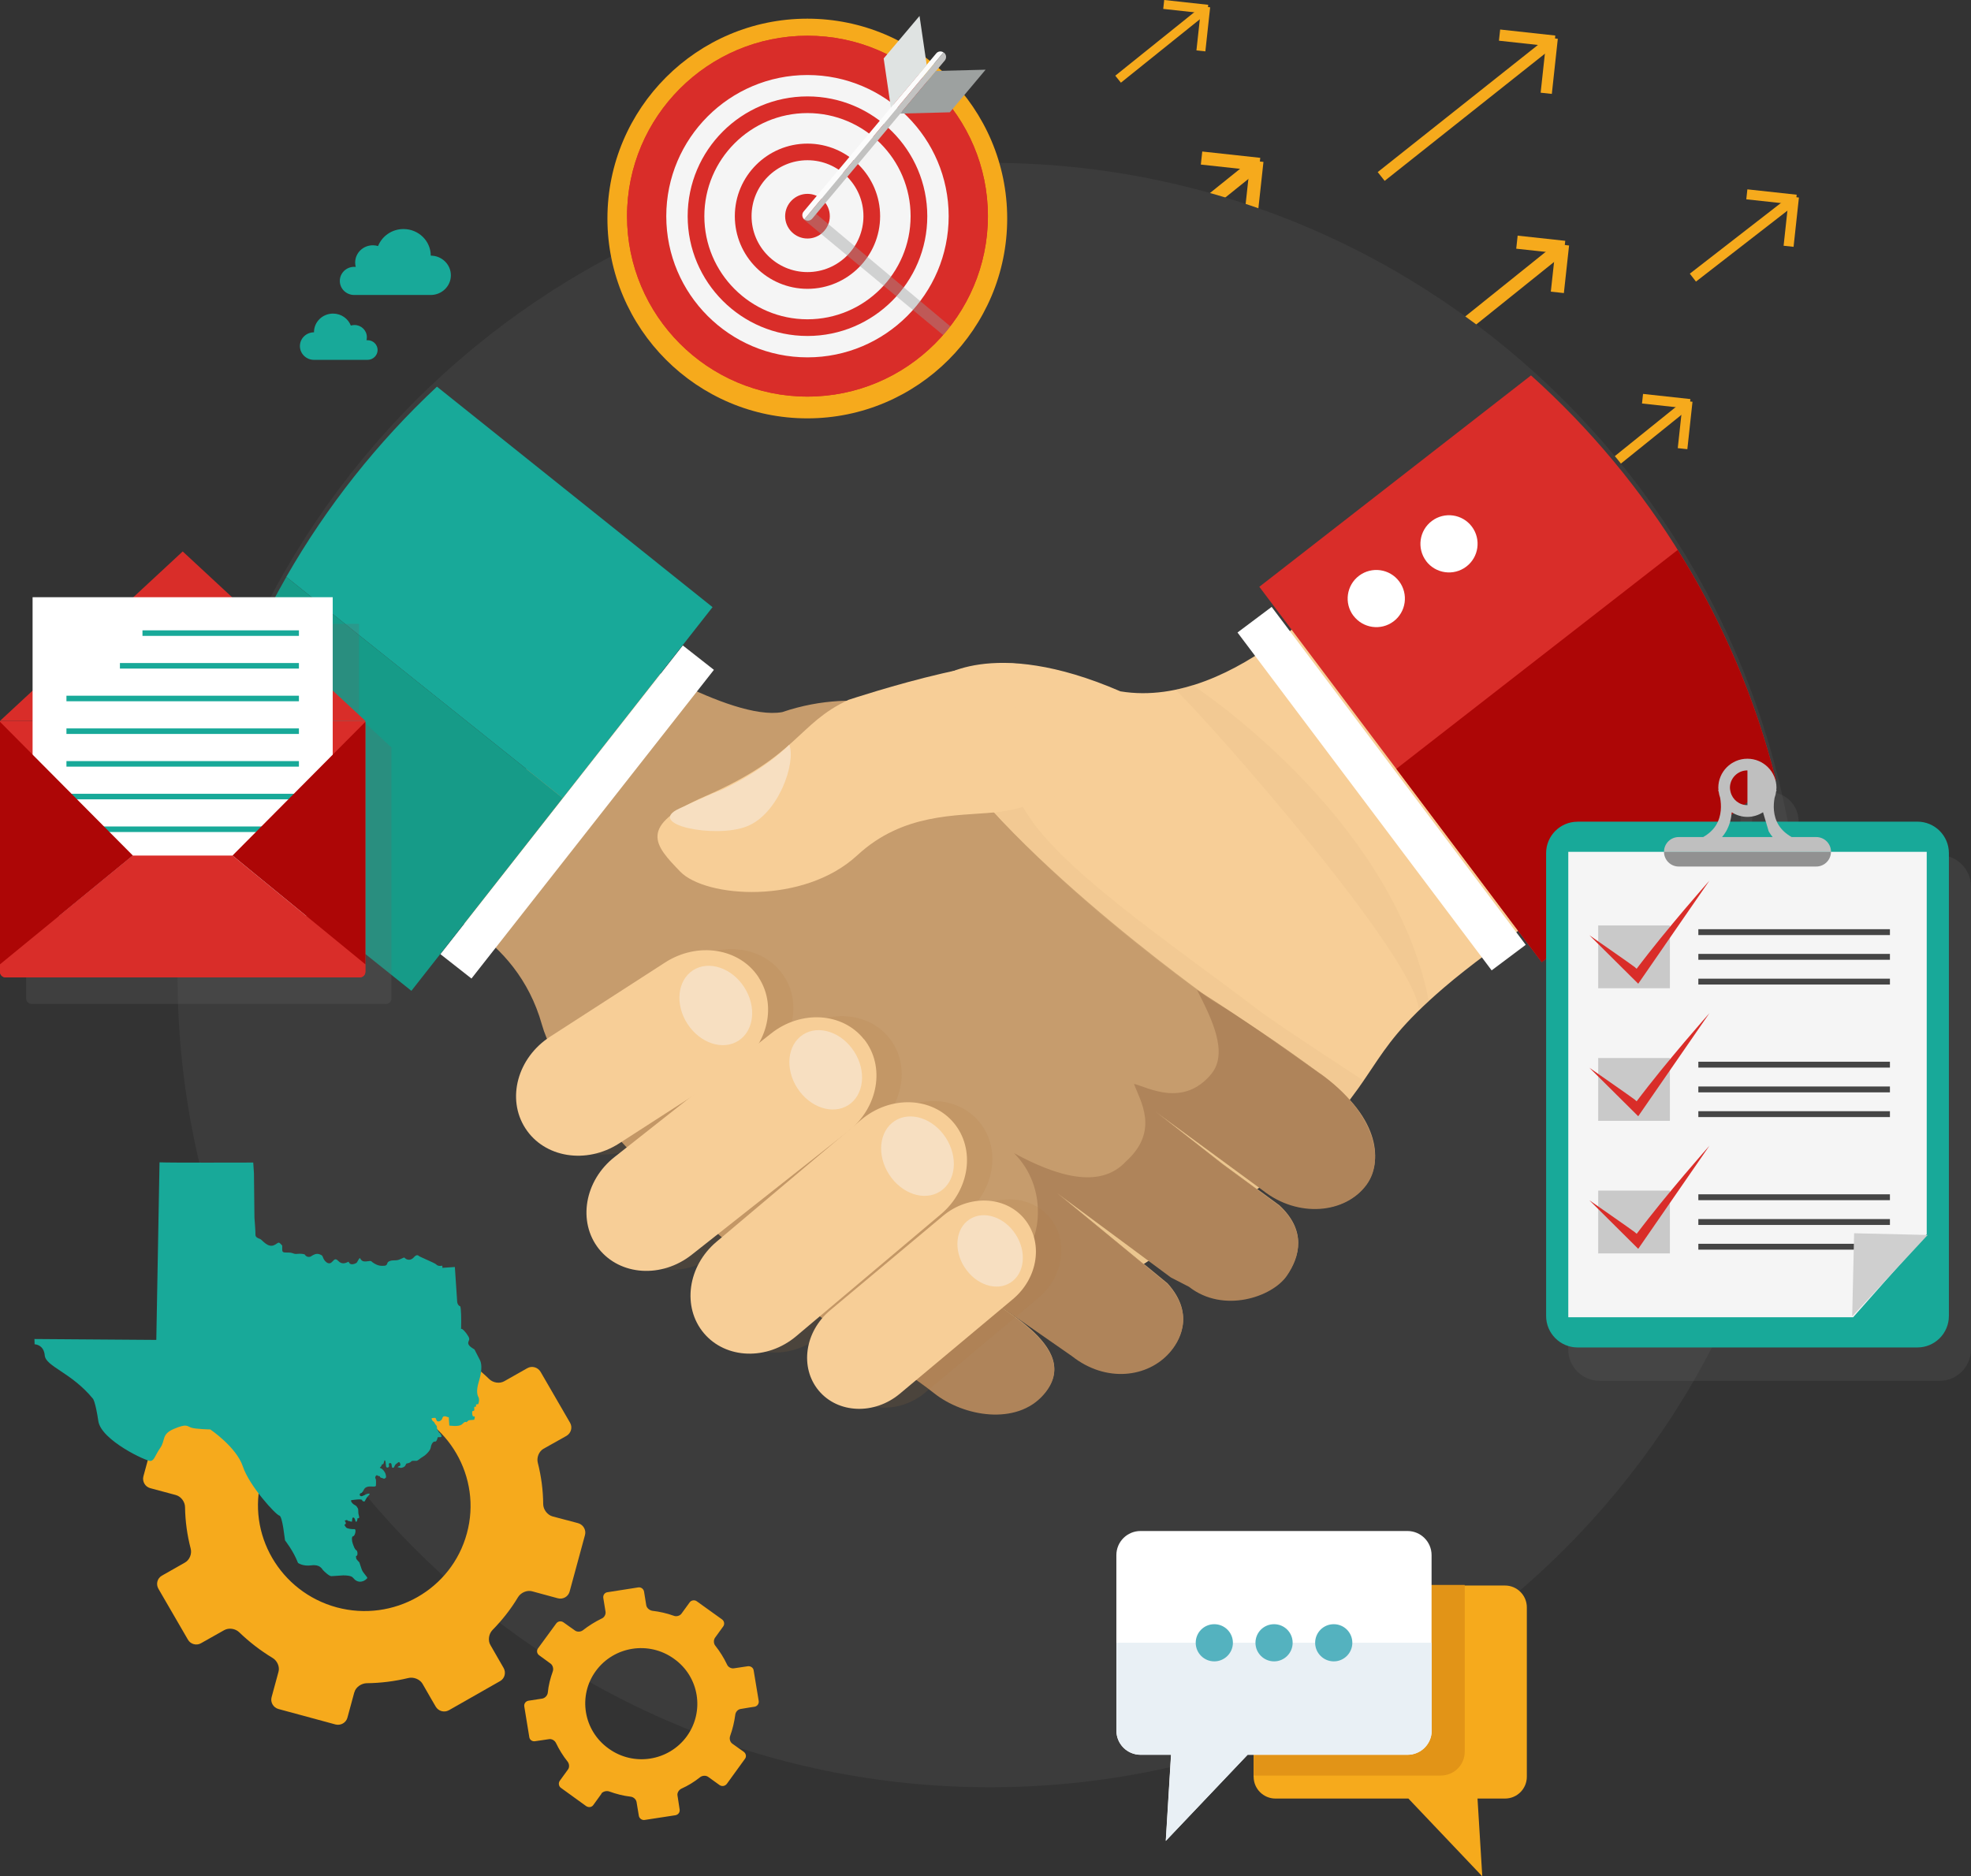 <?xml version="1.0" encoding="UTF-8"?>
<svg xmlns="http://www.w3.org/2000/svg" viewBox="0 0 355.67 338.66">
  <rect x="0" y="0" width="355.67" height="338.66" fill="#333333" stroke="none"/>
  <defs>
    <style>
      .cls-1 {
        fill: #454545;
      }

      .cls-1, .cls-2, .cls-3, .cls-4, .cls-5, .cls-6, .cls-7, .cls-8, .cls-9, .cls-10, .cls-11, .cls-12, .cls-13, .cls-14, .cls-15, .cls-16, .cls-17, .cls-18, .cls-19, .cls-20, .cls-21, .cls-22, .cls-23, .cls-24, .cls-25, .cls-26, .cls-27, .cls-28, .cls-29, .cls-30 {
        stroke-width: 0px;
      }

      .cls-2 {
        fill: #f5f5f5;
      }

      .cls-3 {
        fill: #e9f0f5;
      }

      .cls-4 {
        fill: #ebc68f;
      }

      .cls-5 {
        fill: #cfcfcf;
      }

      .cls-6 {
        fill: #c9c9c9;
      }

      .cls-7 {
        fill: #af845a;
      }

      .cls-8 {
        fill: #c69c6d;
      }

      .cls-9 {
        fill: #999c9b;
        opacity: .4;
      }

      .cls-9, .cls-10, .cls-16, .cls-31, .cls-32, .cls-29 {
        mix-blend-mode: multiply;
      }

      .cls-10, .cls-31 {
        opacity: .24;
      }

      .cls-10, .cls-27 {
        fill: #636363;
      }

      .cls-11 {
        fill: #e29417;
      }

      .cls-12 {
        fill: #f7dfc1;
      }

      .cls-13 {
        fill: #18a999;
      }

      .cls-14 {
        fill: #ad0606;
      }

      .cls-15 {
        fill: #dfe3e2;
      }

      .cls-16 {
        fill: #ab763a;
        opacity: .42;
      }

      .cls-17 {
        fill: #f6aa1c;
      }

      .cls-18 {
        fill: #54b2bf;
      }

      .cls-19 {
        fill: #f7ce97;
      }

      .cls-20 {
        fill: #169b88;
      }

      .cls-21 {
        fill: #3c3c3c;
      }

      .cls-22 {
        fill: #919191;
      }

      .cls-23 {
        fill: #9da1a0;
      }

      .cls-33 {
        isolation: isolate;
      }

      .cls-24 {
        fill: #c2c2c1;
      }

      .cls-25 {
        fill: #d92d29;
      }

      .cls-26 {
        fill: #fff;
      }

      .cls-32 {
        opacity: .32;
      }

      .cls-28 {
        fill: #bfbfbf;
      }

      .cls-29 {
        fill: #e0b886;
        opacity: .23;
      }

      .cls-30 {
        fill: #fcfcfc;
      }
    </style>
  </defs>
  <g class="cls-33">
    <g id="Layer_1" data-name="Layer 1">
      <g>
        <g>
          <g>
            <g>
              <rect class="cls-17" x="277.16" y="47.29" width="8.64" height="2.37" transform="translate(202.76 323.03) rotate(-83.77)"/>
              <rect class="cls-17" x="276.87" y="39.86" width="2.37" height="8.64" transform="translate(204.03 315.82) rotate(-83.79)"/>
              <rect class="cls-17" x="243.01" y="57.1" width="43.7" height="2.37" transform="translate(21.85 178.69) rotate(-38.77)"/>
            </g>
            <g>
              <rect class="cls-17" x="213.13" y="4.4" width="8" height="1.62" transform="translate(188.47 220.5) rotate(-83.79)"/>
              <rect class="cls-17" x="213.14" y="-2.76" width="1.62" height="7.99" transform="translate(189.52 213.79) rotate(-83.77)"/>
              <rect class="cls-17" x="199.53" y="7.15" width="20.22" height="1.62" transform="translate(41.23 133.06) rotate(-38.78)"/>
            </g>
            <g>
              <rect class="cls-17" x="220.98" y="33.14" width="10.53" height="2.37" transform="translate(167.53 255.5) rotate(-83.76)"/>
              <rect class="cls-17" x="220.88" y="23.83" width="2.37" height="10.53" transform="translate(169.07 246.7) rotate(-83.78)"/>
              <rect class="cls-17" x="203.06" y="36.76" width="26.63" height="2.37" transform="translate(24 144.02) rotate(-38.82)"/>
            </g>
            <g>
              <rect class="cls-17" x="299.8" y="75.84" width="8.61" height="1.74" transform="translate(195.03 370.76) rotate(-83.81)"/>
              <rect class="cls-17" x="299.81" y="68.13" width="1.74" height="8.6" transform="translate(196.09 363.49) rotate(-83.78)"/>
              <rect class="cls-17" x="284.81" y="78.93" width="22.16" height="1.74" transform="translate(15.43 203.32) rotate(-38.86)"/>
            </g>
            <g>
              <rect class="cls-17" x="318.77" y="39.1" width="8.95" height="1.81" transform="translate(248.61 357.05) rotate(-83.81)"/>
              <rect class="cls-17" x="318.78" y="31.09" width="1.81" height="8.95" transform="translate(249.73 349.52) rotate(-83.79)"/>
              <rect class="cls-17" x="303.07" y="42.15" width="23.03" height="1.81" transform="translate(39.65 201.89) rotate(-37.81)"/>
            </g>
            <g>
              <rect class="cls-17" x="274.56" y="10.85" width="10.01" height="2.03" transform="translate(237.62 288.52) rotate(-83.81)"/>
              <rect class="cls-17" x="274.58" y="1.88" width="2.03" height="10.01" transform="translate(238.82 280.1) rotate(-83.77)"/>
              <rect class="cls-17" x="244.97" y="18.6" width="39.36" height="2.02" transform="translate(45.17 168.79) rotate(-38.44)"/>
            </g>
          </g>
          <path class="cls-21" d="M325.22,175.98c0,80.96-65.64,146.6-146.6,146.6S32.03,256.94,32.03,175.98,97.66,29.39,178.62,29.39s146.6,65.63,146.6,146.59Z"/>
          <g>
            <path class="cls-13" d="M77.73,46.14c0-2.65-2.2-4.8-4.92-4.8-2.09,0-3.87,1.28-4.59,3.07-.29-.09-.61-.14-.93-.14-1.77,0-3.2,1.39-3.2,3.12,0,.27.04.53.1.78-.09,0-.17-.01-.27-.01-1.43,0-2.6,1.13-2.6,2.54s1.16,2.54,2.6,2.54h13.8c2.01,0,3.64-1.59,3.64-3.55s-1.63-3.55-3.64-3.55Z"/>
            <path class="cls-13" d="M56.66,59.96c0-1.86,1.54-3.36,3.44-3.36,1.47,0,2.71.9,3.21,2.16.21-.06.43-.1.66-.1,1.23,0,2.23.98,2.23,2.19,0,.19-.02.37-.07.55.06,0,.12,0,.19,0,1,0,1.82.79,1.82,1.77s-.82,1.78-1.82,1.78h-9.66c-1.41,0-2.54-1.12-2.54-2.49s1.14-2.48,2.54-2.48Z"/>
          </g>
          <g>
            <path class="cls-17" d="M63.95,305.44c.23-.91,1.24-1.61,2.2-1.64,2.55-.02,5.09-.35,7.51-.93.94-.24,2.07.19,2.57,1.01.95,1.68,2.39,4.14,2.39,4.14.48.82,1.53,1.14,2.4.65l9.24-5.26c.81-.47,1.1-1.52.61-2.37l-2.37-4.12c-.49-.81-.31-2.02.36-2.71,1.75-1.79,3.31-3.75,4.62-5.94.5-.82,1.61-1.31,2.53-1.06l4.64,1.26c.93.25,1.89-.28,2.14-1.22l2.77-10.19c.25-.92-.31-1.89-1.26-2.15l-4.61-1.22c-.94-.27-1.66-1.26-1.67-2.2-.02-2.55-.36-5.06-.97-7.46-.25-.94.19-2.07,1.02-2.54,1.68-.94,4.15-2.33,4.15-2.33.84-.5,1.13-1.55.64-2.38l-5.31-9.17c-.5-.84-1.56-1.15-2.41-.66l-4.15,2.35c-.84.48-2.04.28-2.72-.4-1.8-1.74-3.8-3.29-6.02-4.62-.82-.48-1.32-1.58-1.07-2.5l1.24-4.59c.22-.92-.33-1.88-1.24-2.14l-10.28-2.78c-.95-.25-1.92.3-2.15,1.2l-1.24,4.6c-.25.92-1.25,1.64-2.22,1.64-2.55.01-5.09.33-7.51.95-.92.21-2.07-.22-2.56-1.02l-2.39-4.15c-.46-.82-1.56-1.12-2.39-.64l-9.22,5.23c-.85.49-1.14,1.54-.65,2.4l2.39,4.11c.47.84.3,2.03-.39,2.71-1.75,1.78-3.29,3.77-4.6,5.96-.48.81-1.64,1.31-2.58,1.05l-4.59-1.26c-.95-.25-1.89.29-2.15,1.22l-2.77,10.18c-.25.94.31,1.91,1.24,2.15l4.61,1.24c.95.26,1.66,1.24,1.66,2.2.04,2.55.39,5.06,1.02,7.47.25.93-.19,2.05-1.06,2.53l-4.14,2.35c-.84.48-1.11,1.54-.61,2.39l5.3,9.14c.47.86,1.58,1.14,2.38.66l4.15-2.34c.87-.5,2.06-.3,2.75.38,1.8,1.73,3.8,3.29,5.99,4.61.84.49,1.35,1.58,1.08,2.53l-1.24,4.56c-.26.93.32,1.89,1.25,2.14l10.29,2.79c.92.23,1.89-.3,2.14-1.22l1.25-4.6ZM47.21,266.76c2.74-10.15,13.27-16.11,23.5-13.35,10.22,2.76,16.3,13.24,13.54,23.34-2.74,10.14-13.25,16.11-23.5,13.36-10.21-2.78-16.29-13.23-13.54-23.35Z"/>
            <path class="cls-17" d="M108.51,323.72c.29-.38.92-.54,1.4-.39,1.26.46,2.57.8,3.89.95.53.06.99.49,1.07.98.17.99.41,2.47.41,2.47.08.49.57.83,1.06.75l5.54-.85c.51-.09.84-.53.76-1.05l-.38-2.48c-.11-.47.22-1.03.69-1.26,1.2-.54,2.34-1.23,3.39-2.08.4-.3,1.04-.36,1.47-.04l2.04,1.47c.44.29.97.19,1.3-.21l3.27-4.52c.32-.4.21-.96-.21-1.28l-2.04-1.45c-.43-.3-.59-.9-.42-1.39.45-1.25.76-2.56.93-3.83.05-.52.48-1,.98-1.06,1.03-.19,2.48-.4,2.48-.4.5-.07.85-.54.77-1.06l-.91-5.49c-.06-.5-.56-.83-1.07-.76l-2.47.37c-.51.09-1.07-.21-1.27-.69-.57-1.2-1.27-2.32-2.11-3.39-.31-.36-.35-1.02-.05-1.44l1.47-2.03c.3-.39.2-.98-.2-1.27l-4.57-3.28c-.4-.29-.99-.19-1.27.19l-1.49,2.05c-.28.39-.92.57-1.38.38-1.28-.46-2.59-.75-3.88-.9-.52-.09-1-.5-1.09-.98l-.4-2.48c-.09-.5-.55-.84-1.05-.76l-5.56.87c-.5.06-.83.54-.74,1.06l.4,2.46c.08.5-.25,1.07-.72,1.24-1.21.59-2.32,1.29-3.39,2.12-.39.29-1.05.33-1.45,0l-2.04-1.45c-.41-.29-1-.21-1.3.21l-3.3,4.51c-.29.41-.17.97.25,1.25l2.04,1.49c.38.28.57.9.39,1.4-.44,1.23-.78,2.53-.9,3.83-.06.53-.5.99-1.01,1.08l-2.47.38c-.51.08-.85.54-.76,1.05l.9,5.51c.06.49.53.84,1.05.75l2.51-.37c.48-.09,1.03.23,1.25.68.57,1.19,1.27,2.33,2.12,3.39.3.4.35,1.03.04,1.42l-1.48,2.04c-.27.4-.18.98.22,1.26l4.55,3.29c.45.3,1.01.22,1.3-.2l1.48-2.05ZM107.52,301.59c3.26-4.46,9.58-5.47,14.1-2.2,4.56,3.22,5.56,9.51,2.31,14-3.26,4.47-9.59,5.49-14.11,2.2-4.55-3.24-5.57-9.53-2.3-14Z"/>
          </g>
        </g>
        <g>
          <path class="cls-2" d="M174.93,39.02c0,16.14-13.08,29.22-29.22,29.22s-29.22-13.08-29.22-29.22,13.08-29.22,29.22-29.22,29.22,13.08,29.22,29.22Z"/>
          <path class="cls-17" d="M145.68,75.51c-19.89,0-36.07-16.18-36.07-36.07S125.79,3.37,145.68,3.37s36.07,16.18,36.07,36.07-16.18,36.07-36.07,36.07ZM145.68,8.37c-17.13,0-31.07,13.94-31.07,31.07s13.94,31.07,31.07,31.07,31.07-13.94,31.07-31.07-13.94-31.07-31.07-31.07Z"/>
          <path class="cls-25" d="M145.71,71.58c-17.96,0-32.56-14.61-32.56-32.57S127.75,6.45,145.71,6.45s32.56,14.61,32.56,32.56-14.61,32.57-32.56,32.57ZM145.71,12.47c-14.64,0-26.54,11.91-26.54,26.54s11.91,26.55,26.54,26.55,26.54-11.91,26.54-26.55-11.91-26.54-26.54-26.54Z"/>
          <path class="cls-25" d="M145.71,71.58c-17.96,0-32.56-14.61-32.56-32.57S127.75,6.45,145.71,6.45s32.56,14.61,32.56,32.56-14.61,32.57-32.56,32.57ZM145.71,13.54c-14.05,0-25.48,11.43-25.48,25.48s11.43,25.48,25.48,25.48,25.48-11.43,25.48-25.48-11.43-25.48-25.48-25.48Z"/>
          <path class="cls-25" d="M145.71,60.64c-11.92,0-21.62-9.7-21.62-21.62s9.7-21.62,21.62-21.62,21.62,9.7,21.62,21.62-9.7,21.62-21.62,21.62ZM145.71,20.41c-10.26,0-18.61,8.35-18.61,18.61s8.35,18.61,18.61,18.61,18.61-8.35,18.61-18.61-8.35-18.61-18.61-18.61Z"/>
          <path class="cls-25" d="M145.71,52.13c-7.23,0-13.11-5.88-13.11-13.11s5.88-13.1,13.11-13.1,13.11,5.88,13.11,13.1-5.88,13.11-13.11,13.11ZM145.71,28.92c-5.57,0-10.09,4.52-10.09,10.09s4.53,10.1,10.09,10.1,10.1-4.53,10.1-10.1-4.53-10.09-10.1-10.09Z"/>
          <path class="cls-25" d="M145.71,43.05c-2.22,0-4.03-1.81-4.03-4.03s1.81-4.03,4.03-4.03,4.03,1.81,4.03,4.03-1.81,4.03-4.03,4.03Z"/>
          <g>
            <path class="cls-9" d="M171.49,58.9l-25.06-21.01c-.43-.35-1.06-.02-1.41.41-.36.43-.3,1.06.12,1.41l25.05,20.76c.52-.55,1.24-1.49,1.3-1.57Z"/>
            <g>
              <path class="cls-30" d="M168.95,9.63l-23.93,28.55c-.36.42-.3,1.06.12,1.42l25.12-30.14c-.42-.28-.98-.22-1.31.17Z"/>
              <path class="cls-24" d="M170.26,9.45l-25.12,30.14c.42.36,1.06.3,1.42-.12l23.93-28.55c.35-.43.3-1.06-.13-1.41-.03-.03-.07-.03-.1-.05Z"/>
            </g>
            <polygon class="cls-15" points="167.23 11.75 160.76 19.42 159.46 10.55 165.93 2.88 167.23 11.75"/>
            <polygon class="cls-23" points="168.89 12.81 162.44 20.5 171.4 20.27 177.85 12.58 168.89 12.81"/>
          </g>
        </g>
        <g>
          <g>
            <g>
              <g>
                <g>
                  <path class="cls-19" d="M164.13,148.01l-14.31,3.91c-1.09-2.72,4.63-14.15,5.2-18.96.85-7.14,14.01-10.25,14.01-10.25,0,0,9.65-8.12,33.15,2.07,21.05,3.48,41.72-21.52,41.72-21.52l42.24,56.39s-16.61,10.9-25.56,18.59c-15.35,13.17-10.04,15.08-28.68,33.03l-25.89,17.12c-12.37,6.84-29.91,7.37-39.97-4.64l-24.33-26.79c-11.1-14.83,6.53-25.47,22.41-48.95Z"/>
                  <path class="cls-29" d="M215.2,123.65s36.1,23.47,42.63,57.04c-.33.37-1.58,1.06-1.81,1.45-.76-9.5-36.49-50.53-43.9-57.64,1.39-.32,3.08-.85,3.08-.85Z"/>
                </g>
                <g>
                  <path class="cls-8" d="M210.69,231.63l-20.02-16.47,20.62,15.28,3.26,1.68c6.19,4.86,15.01,1.87,17.66-1.98,2.37-3.45,3.55-8.06-1.34-12.6l-10.2-7.49-12.21-9.57,19.46,14.28c6.34,4.98,14.9,4.21,18.65-1.01,2.75-3.82,2.89-11.63-7.85-19.58-9.95-7.37-13.23-9.2-19.73-13.45,0,0-43.23-30.57-52.08-51.72,0,0-11.35-5.37-25.76-.47-9.35,1.68-30.52-11.89-30.52-11.89l-33.33,47.03s15.82,4.56,20.49,21.27c3.38,12.09,23.91,33.04,52.65,54.53,0,0,11.92,6.93,18.11,11.85,5.35,4.25,14.86,5.84,19.74.3,7.67-8.71-9.3-15.96-14.55-20.7l19.71,13.72c6.15,4.85,13.7,3.86,17.65-.69,1.41-1.62,4.83-6.5-.41-12.32Z"/>
                  <g>
                    <polygon class="cls-4" points="208.46 200.49 220.66 210.06 226.85 214.6 227.28 214.31 208.46 200.49"/>
                    <path class="cls-4" d="M206.27,228c.34-.17.67-.34,1.01-.51l-16.61-12.32,15.6,12.83Z"/>
                  </g>
                  <path class="cls-7" d="M238.27,193.8c-6.76-4.88-14.64-10.35-22.26-15.12,2.57,5.05,5.75,11.31,2.56,15.17-5.05,6.1-11.46,2.39-13.94,1.77,1.06,3,4.73,8.44-1.48,14.04-4.77,5.12-12.77,2.48-20.17-1.53,6.27,6.27,4.74,15.84,1.49,18.53-4.01,4.82-12.94,6.88-18.17.6,4.58,12.06-6.72,17.95-17.38,11.2.51.39,1.02.77,1.53,1.16,0,0,11.92,6.93,18.11,11.84,5.35,4.25,14.86,5.84,19.73.3,7.67-8.71-9.3-15.96-14.55-20.7l19.71,13.72c6.15,4.85,13.7,3.86,17.65-.69,1.41-1.62,4.83-6.5-.41-12.33l-20.02-16.47,20.62,15.28,3.26,1.68c6.19,4.86,15.01,1.87,17.66-1.98,2.37-3.45,3.55-8.06-1.34-12.6l-10.2-7.49-12.21-9.57,19.46,14.28c6.34,4.98,14.83,4.15,18.65-1.01,3.54-4.77,1.2-13.25-8.3-20.1Z"/>
                </g>
              </g>
              <path class="cls-29" d="M227.26,182.44c-16.35-12.47-36.82-26.09-42.68-36.83,0,0,.03.02,0,0-1.72.6-3.67.82-5.09,1.02,15.59,17.55,38.97,33.8,38.97,33.8,6.25,3.61,10.72,7.07,20.26,13.76,2.11,1.48,3.51,2.82,4.83,4.35.86-1.14,1.83-2.49,2.52-3.49,0,0-15.54-10.12-18.8-12.61Z"/>
              <g>
                <path class="cls-19" d="M186.71,121.98c.22-6.91-33.61,4.34-33.61,4.34-9.25,4.32-8.96,10.03-25.88,17.41-12.33,5.39-9.03,8.86-4.48,13.58h0c4.57,4.72,22.24,6.05,31.97-2.95,8.25-7.63,17.8-7.07,24.77-7.73,5-.47,28.43-6.63,7.01-12.75-3.88-1.11-5.58.26-6.73-.94l6.94-10.95Z"/>
                <g class="cls-32">
                  <path class="cls-16" d="M176.66,202.43c-3.97-4.71-11.43-4.95-16.66-.54l-1.4,1.18c4.57-4.36,5.51-11.11,1.91-15.67-3.85-4.87-11.35-5.35-16.77-1.07l-2.31,1.82c2.19-3.76,2.41-8.3.08-11.9-3.43-5.32-11.02-6.54-16.93-2.72l-20.7,13.36c-5.92,3.81-7.94,11.23-4.5,16.55,3.43,5.32,11.01,6.54,16.93,2.72l12.56-8.09-13.42,10.58c-5.4,4.27-6.68,11.68-2.83,16.56,3.86,4.86,11.37,5.35,16.77,1.08l26.43-20.87-21.93,18.5c-5.23,4.41-6.26,11.8-2.29,16.51,3.97,4.7,11.43,4.95,16.67.53l26.1-22.01c5.23-4.41,6.26-11.8,2.29-16.52Z"/>
                  <path class="cls-16" d="M187.36,234.27c4.61-3.87,5.53-10.36,2.06-14.52-3.47-4.15-10.03-4.39-14.64-.52l-20.37,17.05c-4.62,3.85-5.54,10.36-2.06,14.51,3.47,4.16,10.03,4.39,14.64.53l20.38-17.05Z"/>
                </g>
                <g>
                  <path class="cls-19" d="M136.93,176.45c-3.43-5.33-11.02-6.54-16.93-2.72l-20.7,13.36c-5.92,3.81-7.94,11.22-4.5,16.55h0c3.43,5.33,11.01,6.55,16.93,2.73l20.7-13.35c5.92-3.82,7.94-11.23,4.49-16.56h0Z"/>
                  <path class="cls-19" d="M155.92,187.6c-3.84-4.87-11.35-5.35-16.76-1.08l-28.28,22.32c-5.41,4.27-6.67,11.68-2.83,16.55h0c3.86,4.87,11.36,5.35,16.77,1.08l28.28-22.32c5.41-4.28,6.68-11.68,2.84-16.56h0Z"/>
                  <path class="cls-19" d="M172.08,202.63c-3.97-4.7-11.43-4.94-16.67-.53l-26.11,22.02c-5.22,4.4-6.25,11.8-2.28,16.51h0c3.97,4.7,11.43,4.95,16.67.53l26.1-22.01c5.23-4.41,6.26-11.8,2.29-16.52h0Z"/>
                  <path class="cls-19" d="M184.83,219.96c-3.47-4.15-10.03-4.39-14.65-.52l-20.37,17.05c-4.61,3.86-5.54,10.35-2.06,14.51h0c3.47,4.15,10.04,4.4,14.64.54l20.38-17.05c4.62-3.87,5.53-10.37,2.06-14.52h0Z"/>
                </g>
                <g>
                  <path class="cls-12" d="M134.75,149.16c-5.76,2.24-18.37-.37-12.19-3.22,8.97-4.16,6.17-2.58,9.17-4.11,7.08-3.58,10.7-7.42,10.7-7.42,1.25,3.21-1.93,12.51-7.68,14.75Z"/>
                  <path class="cls-12" d="M124.04,184.78c2.27,3.51,6.4,4.88,9.23,3.05,2.82-1.83,3.29-6.15,1.02-9.66-2.26-3.5-6.4-4.87-9.23-3.05-2.83,1.83-3.28,6.15-1.02,9.66Z"/>
                  <path class="cls-12" d="M143.88,196.39c2.26,3.51,6.39,4.88,9.22,3.06,2.82-1.83,3.29-6.16,1.03-9.66-2.27-3.51-6.4-4.88-9.23-3.05-2.83,1.83-3.28,6.15-1.02,9.66Z"/>
                  <path class="cls-12" d="M160.44,211.98c2.27,3.51,6.39,4.88,9.22,3.05,2.83-1.82,3.29-6.14,1.02-9.67-2.27-3.51-6.4-4.87-9.22-3.05-2.83,1.84-3.28,6.16-1.02,9.67Z"/>
                  <path class="cls-12" d="M174.07,228.74c2.04,3.16,5.75,4.39,8.29,2.75,2.54-1.64,2.96-5.53.92-8.69-2.03-3.16-5.75-4.38-8.3-2.74-2.55,1.64-2.95,5.53-.92,8.68Z"/>
                </g>
              </g>
              <polygon class="cls-26" points="269.17 175.14 275.32 170.53 229.47 109.54 223.31 114.16 269.17 175.14"/>
            </g>
            <rect class="cls-26" x="68.73" y="142.99" width="70.84" height="7.13" transform="translate(-75.44 137.96) rotate(-51.86)"/>
          </g>
          <g>
            <path class="cls-25" d="M278.21,173.66l42.25-32.87c-7.22-28.64-22.88-53.91-44.19-73.03l-49.02,38.15,50.95,67.75Z"/>
            <path class="cls-14" d="M251.97,138.76l26.24,34.9,42.25-32.87c-3.75-14.89-9.79-28.87-17.71-41.54l-50.79,39.52Z"/>
            <path class="cls-26" d="M257.34,101.26c1.72,2.28,4.96,2.74,7.24,1.02,2.27-1.71,2.73-4.95,1.02-7.23-1.71-2.28-4.95-2.73-7.22-1.02-2.28,1.71-2.74,4.95-1.03,7.23Z"/>
            <path class="cls-26" d="M244.23,111.13c1.72,2.28,4.96,2.74,7.23,1.03,2.28-1.71,2.73-4.95,1.02-7.23-1.71-2.28-4.95-2.73-7.23-1.02-2.28,1.71-2.74,4.95-1.03,7.22Z"/>
          </g>
          <g>
            <path class="cls-13" d="M51.67,104.13l49.87,39.91,27.04-34.46-49.73-39.79c-10.69,9.99-19.87,21.56-27.19,34.34Z"/>
            <path class="cls-20" d="M74.23,178.84l27.31-34.8-49.87-39.91c-7.64,13.35-13.22,28.02-16.34,43.58l38.91,31.13Z"/>
          </g>
        </g>
        <g>
          <path class="cls-10" d="M350,154.34h-25.37c-.69-1.53-.61-3.18-.41-4.31.13-.36.22-.73.27-1.12.05-.17.09-.27.09-.28l-.06-.02c0-.13.04-.25.04-.38,0-2.89-2.35-5.25-5.25-5.25s-5.25,2.35-5.25,5.25c0,.14.03.26.04.39l-.07.03s.04.11.1.29c.05.38.14.74.26,1.08.21,1.12.3,2.77-.4,4.32h-25.32c-3.13,0-5.68,2.54-5.68,5.68v83.54c0,3.13,2.54,5.67,5.68,5.67h61.32c3.13,0,5.68-2.54,5.68-5.67v-83.54c0-3.13-2.54-5.68-5.68-5.68ZM319.31,145.09s.02,0,.02,0v6.26s-.02,0-.02,0c-1.45,0-2.67-1-3.02-2.35-.02-.11-.04-.23-.07-.33-.02-.15-.05-.3-.05-.46,0-1.73,1.41-3.13,3.13-3.13ZM316.5,152.64c.82.52,1.78.83,2.82.83s2-.31,2.82-.84l.51,1.7h-6.45c.16-.57.25-1.14.3-1.69Z"/>
          <g>
            <g>
              <path class="cls-13" d="M284.68,148.3h61.32c3.13,0,5.68,2.54,5.68,5.68v83.54c0,3.13-2.54,5.68-5.68,5.68h-61.32c-3.13,0-5.68-2.54-5.68-5.68v-83.54c0-3.13,2.54-5.67,5.67-5.67Z"/>
              <polygon class="cls-2" points="347.68 153.74 283 153.74 283 237.75 334.4 237.75 347.68 222.75 347.68 153.74"/>
              <path class="cls-22" d="M302.93,156.4h24.81c1.47,0,2.66-1.19,2.66-2.66h-30.13c0,1.47,1.19,2.66,2.66,2.66Z"/>
              <g>
                <rect class="cls-6" x="288.4" y="167.03" width="12.93" height="11.34"/>
                <rect class="cls-1" x="306.47" y="167.71" width="34.57" height="1.06"/>
                <rect class="cls-1" x="306.47" y="172.17" width="34.57" height="1.06"/>
                <rect class="cls-1" x="306.47" y="176.64" width="34.57" height="1.06"/>
                <path class="cls-25" d="M295.35,174.83l.51-.67.53-.69c.36-.46.72-.92,1.08-1.39.73-.93,1.48-1.86,2.22-2.78,1.49-1.83,2.96-3.59,4.26-5.13,2.6-3.07,4.53-5.24,4.53-5.24l-12.86,18.62-8.81-8.75s7.79,5.42,8.16,5.73l.27.24.07.06s.03.02.03.02h0s0,0,0,0h0Z"/>
              </g>
              <g>
                <rect class="cls-6" x="288.4" y="190.96" width="12.93" height="11.34"/>
                <rect class="cls-1" x="306.47" y="191.63" width="34.57" height="1.06"/>
                <rect class="cls-1" x="306.47" y="196.1" width="34.57" height="1.06"/>
                <rect class="cls-1" x="306.47" y="200.56" width="34.57" height="1.06"/>
                <path class="cls-25" d="M295.35,198.75l.51-.67.53-.69c.36-.46.72-.92,1.08-1.39.73-.93,1.48-1.86,2.22-2.78,1.49-1.83,2.96-3.59,4.26-5.13,2.6-3.07,4.53-5.24,4.53-5.24l-12.86,18.62-8.81-8.75s7.79,5.42,8.16,5.73l.27.24.07.06s.03.03.03.02h0s0,0,0,0h0Z"/>
              </g>
              <g>
                <rect class="cls-6" x="288.4" y="214.89" width="12.93" height="11.34"/>
                <rect class="cls-1" x="306.47" y="215.56" width="34.57" height="1.06"/>
                <rect class="cls-1" x="306.47" y="220.03" width="34.57" height="1.06"/>
                <rect class="cls-1" x="306.47" y="224.49" width="34.57" height="1.06"/>
                <path class="cls-25" d="M295.35,222.68l.51-.67.53-.69c.36-.46.72-.92,1.08-1.39.73-.93,1.48-1.86,2.22-2.78,1.49-1.83,2.96-3.59,4.26-5.13,2.6-3.07,4.53-5.24,4.53-5.24l-12.86,18.62-8.81-8.76s7.79,5.42,8.16,5.73l.27.23.07.06s.03.02.03.02h0s0,0,0,0h0Z"/>
              </g>
              <polygon class="cls-5" points="347.85 222.9 334.58 222.59 334.23 237.6 347.85 222.9"/>
            </g>
            <path class="cls-28" d="M329.3,153.74h1.11c0-1.47-1.19-2.66-2.66-2.66h-4.44c-1-.57-1.79-1.27-2.33-2.13-1.07-1.7-.99-3.67-.75-4.96.13-.36.22-.74.27-1.12.05-.17.09-.27.09-.28l-.06-.02c0-.13.04-.25.04-.38,0-2.89-2.35-5.25-5.25-5.25s-5.25,2.35-5.25,5.25c0,.14.03.26.04.39l-.07.03s.04.12.1.29c.05.38.14.74.26,1.08.23,1.28.32,3.25-.75,4.97-.53.85-1.31,1.56-2.31,2.13h-4.41c-1.47,0-2.66,1.19-2.66,2.66h29.02ZM315.31,139.06s.02,0,.02,0v6.26s-.02,0-.02,0c-1.46,0-2.67-1-3.02-2.35-.02-.12-.04-.23-.07-.33-.02-.15-.05-.3-.05-.46,0-1.73,1.41-3.13,3.13-3.13ZM319.17,150.06c.21.36.44.7.71,1.02h-9.13c.27-.31.5-.65.71-1,.64-1.1.94-2.31,1.04-3.47.82.52,1.78.83,2.82.83s2-.31,2.82-.84l1.03,3.46Z"/>
          </g>
        </g>
        <g>
          <path class="cls-17" d="M226.22,320.68c0,2.18,1.77,3.94,3.94,3.94h23.99l13.33,14.04-.86-14.04h4.96c2.18,0,3.94-1.76,3.94-3.94v-30.57c0-2.17-1.76-3.94-3.94-3.94h-41.43c-2.17,0-3.94,1.77-3.94,3.94v30.57Z"/>
          <path class="cls-11" d="M226.22,290.42v30.05h33.74c2.41,0,4.35-1.89,4.35-4.3v-30.05s-.01-.04-.01-.06h-33.73c-2.41,0-4.36,1.95-4.36,4.36Z"/>
          <path class="cls-26" d="M258.34,312.37c0,2.4-1.95,4.35-4.36,4.35h-28.86l-14.76,15.54.95-15.54h-5.5c-2.41,0-4.36-1.95-4.36-4.35v-31.69c0-2.4,1.95-4.35,4.36-4.35h48.16c2.41,0,4.36,1.95,4.36,4.35v31.69Z"/>
          <path class="cls-3" d="M201.47,296.5v15.87c0,2.4,1.95,4.35,4.36,4.35h5.5l-.95,15.54,14.76-15.54h28.86c2.41,0,4.36-1.95,4.36-4.35v-15.87h-56.87Z"/>
          <g>
            <path class="cls-18" d="M222.48,296.5c0,1.85-1.51,3.36-3.36,3.36s-3.35-1.5-3.35-3.36,1.5-3.35,3.35-3.35,3.36,1.5,3.36,3.35Z"/>
            <path class="cls-18" d="M233.26,296.5c0,1.85-1.5,3.36-3.35,3.36s-3.36-1.5-3.36-3.36,1.5-3.35,3.36-3.35,3.35,1.5,3.35,3.35Z"/>
            <path class="cls-18" d="M244.03,296.5c0,1.85-1.5,3.36-3.35,3.36s-3.36-1.5-3.36-3.36,1.5-3.35,3.36-3.35,3.35,1.5,3.35,3.35Z"/>
          </g>
        </g>
        <g>
          <g class="cls-31">
            <path class="cls-27" d="M64.77,129.45v-16.85h-18.17l-8.91-8.27-8.91,8.27H10.6v16.85l-5.88,5.46v45.31c0,.55.45.99,1.01.99h63.9c.56,0,1.01-.44,1.01-.99v-45.31l-5.88-5.46Z"/>
          </g>
          <g>
            <path class="cls-25" d="M65.93,175.42c0,.55-.45.99-1.01.99H1.01c-.56,0-1.01-.44-1.01-.99v-45.31h65.93v45.31Z"/>
            <polygon class="cls-25" points="32.97 99.53 65.93 130.11 0 130.11 32.97 99.53"/>
            <g>
              <rect class="cls-26" x="5.88" y="107.79" width="54.16" height="57.55"/>
              <rect class="cls-13" x="25.71" y="113.77" width="28.23" height="1"/>
              <rect class="cls-13" x="21.64" y="119.67" width="32.3" height="1"/>
              <rect class="cls-13" x="11.99" y="125.57" width="41.95" height="1"/>
              <rect class="cls-13" x="11.99" y="131.47" width="41.95" height="1"/>
              <rect class="cls-13" x="11.99" y="137.37" width="41.95" height="1"/>
              <rect class="cls-13" x="11.99" y="143.27" width="41.95" height="1"/>
              <rect class="cls-13" x="11.99" y="149.17" width="41.95" height="1"/>
            </g>
            <g>
              <path class="cls-25" d="M65.93,175.42v-1.36l-23.97-19.64h-18.03L0,174v1.41c0,.55.45.99,1.01.99h63.9c.56,0,1.01-.44,1.01-.99Z"/>
              <polygon class="cls-14" points="65.93 174.05 65.93 130.28 41.96 154.41 65.93 174.05"/>
              <polygon class="cls-14" points="0 174.05 0 130.28 23.97 154.41 0 174.05"/>
            </g>
          </g>
        </g>
        <path class="cls-13" d="M86.29,252.1c-.43-.92-.03-2.23.13-2.79.02-.05.03-.1.04-.13l.02-.07c.59-2.06.39-3.13.11-3.66-.56-1.07-.88-1.69-.97-1.89-1.17-.69-1.26-1.03-1.03-1.56.09-.21.17-.39-.08-.8-.66-1.08-1.09-1.31-1.14-1.33l-.18-.05.02-.18c.04-1.61,0-3.49-.16-3.87-.38-.11-.52-.54-.55-.79l-.42-6.3-2.25.15v-.26c0-.08-.02-.12-.03-.12-.02-.01-.07-.01-.11,0h0s-.09.02-.21.03c-.22.01-.56-.01-.78-.28-.14-.14-1.19-.61-1.82-.89-.9-.4-1.22-.55-1.33-.65-.05-.05-.14-.11-.27-.11-.17,0-.38.13-.59.37-.35.4-.71.47-.95.45-.36-.02-.63-.22-.77-.4h0c-.1,0-.36.13-.52.2-.22.1-.44.2-.64.25-.2.05-.41.05-.62.06-.34,0-.7.02-1.02.2-.21.12-.25.23-.29.36-.05.15-.12.39-.5.41h-.06c-.43.04-.96.07-1.75-.39-.27-.15-.41-.28-.5-.36-.14-.12-.15-.13-.7-.06-.86.12-1.07-.04-1.33-.43-.03-.05-.07-.1-.11-.16-.09.07-.23.27-.41.61-.08.15-.11.21-.17.25-.1.09-.64.38-1.05.24-.19-.07-.33-.22-.38-.43-.05.02-.11.05-.17.07-.37.17-1.05.48-1.69-.19-.2-.21-.37-.31-.52-.31-.18,0-.34.18-.5.35-.11.11-.21.22-.32.29-.16.09-.34.11-.52.05-.38-.12-.69-.53-.84-.85-.04-.09-.08-.17-.1-.25-.1-.24-.13-.33-.64-.51-.58-.2-1.13.15-1.39.32-.04.02-.07.04-.09.06-.18.11-.42.14-.63.08-.21-.06-.38-.19-.48-.37-.09-.13-.78-.22-1.4-.15-.37.04-.54-.02-.73-.09-.12-.04-.24-.09-.45-.12-.24-.04-.49-.03-.71-.03-.35,0-.58,0-.71-.15-.11-.13-.12-.35-.1-.82,0-.09,0-.21,0-.28-.02-.02-.04-.04-.06-.07-.11-.13-.43-.52-.62-.46-.11.04-.24.12-.36.2-.29.2-.66.44-1.19.33-.54-.11-1.01-.55-1.35-.87-.12-.11-.22-.21-.3-.26-.08-.06-.19-.1-.3-.14-.27-.11-.68-.27-.65-.75.02-.35-.12-2.29-.18-3.01h0s-.09-8.01-.09-8.01l-.13-1.95c-1.94,0-14.65.05-16.91-.04l-.58,32.05-21.99-.16.03.95s0,0-.01,0c.12,0,1.67.08,1.84,2.01.18,2.01,4.81,3.07,8.71,7.83,0,0,.45.57.96,4.03s8.77,7.32,9.45,7.19c.68-.14.76-.97,1.73-2.37s.16-2.45,2.48-3.43c2.33-.98,2.31-.48,3.11-.21.8.27,3.43.32,3.43.32,0,0,4.72,3.18,5.88,6.69,1.16,3.51,5.97,8.75,6.57,8.85.6.1.98,4.35,1.04,4.48s1.45,1.79,2.34,4.07c0,0,.85.65,2.41.44,1.56-.21,1.91.65,2.09.85s1.09,1.1,1.52,1.1c.43,0,1.59-.13,2.13-.14.53,0,1.47.03,1.79.44.32.41.83.8,1.49.68.66-.12.9-.46,1.06-.61.15-.14-.78-.95-.99-1.58-.21-.64-.44-1.3-.44-1.3,0,0-.55-.48-.57-.74s-.09-.42.1-.43.2-.86-.07-1c-.27-.14-.43-.62-.63-1.16-.2-.54-.25-1.35.07-1.37s.63-1.31.21-1.28-1.3-.07-1.48-.29c-.18-.22-.43-.56-.2-.57s.13-.5-.04-.58c-.17-.09.41-.22.41-.22,0,0,.05.19.24.18s.64.28.65.05c.02-.23.01-.81.31-.64.3.17.25.76.44.75s.25-.67.25-.67c0,0,.44.23.23-.47-.21-.7,0-1.04-.22-1.35-.22-.31-.12-.32-.59-.58-.47-.26-.77-.82-.51-.84s1.85-.29,1.91,0c.06.29.45.23.45.23,0,0,.12-.2.32-.57s.92-.87.4-.84-1.13.6-1.43.45c-.3-.14-.16-.51.03-.52s.34-.25.57-.69c.23-.44.78-.51.92-.52s.33,0,.44,0,.8.09.79-.18.09-1-.08-1.26c-.17-.26.18-.74.34-.56.16.18.46.05.47.24s.44.24.44.24c0,0,.28.21.46.05.18-.16.26-.09.15-.62-.11-.53-.52-1.04-.88-1.19-.36-.15-.16-.11.03-.36.19-.26.04-.36.3-.38s.21-.89.4-.69c.2.2.1,1.12.28,1.25s.57-.02.44-.4c-.12-.38.23-.44.39-.3.16.14.04.81.3.79s.23-.15.39-.45c.16-.3.28-.25.58-.53.31-.28.54.57.29.63-.26.07-.53.26-.26.26.28,0,.29.22.86,0,.57-.22.43-.68.68-.7s.64-.17.79-.36c.15-.19.6-.09.92-.11s.73-.51,1.12-.7c.38-.19,1.39-1.06,1.48-1.7.09-.63.44-1.15.78-1.08.34.07.44-.79.53-.8s.63.07.64-.11c.01-.18-.27-.65-.4-.69-.14-.04-.11-.24-.3-.45-.19-.21-.09-.71-.19-.79s-.37-.47-.42-.62c-.06-.15-.3-.18-.39-.4s-.21-.39.13-.39c.34,0,.5-.17.63.34s.94.27,1.1-.34c.16-.62,1-.13,1-.13,0,0,.13-.08.14-.02,0,.06.1,1.51.1,1.51,0,0,1.75.29,2.29-.23.54-.52.6-.45.75-.39.15.06.29-.33.61-.35s.83-.07.83-.07c0,0,.29-.69-.04-.61-.33.08-.31-.55-.32-.77s.22-.25.29-.23c.07.02.13-.19.08-.49s.25-.28.33-.28-.04-.32-.02-.35c.02-.02.29-.12.4-.07h0c.13-.29.28-.83.03-1.36Z"/>
      </g>
    </g>
  </g>
</svg>